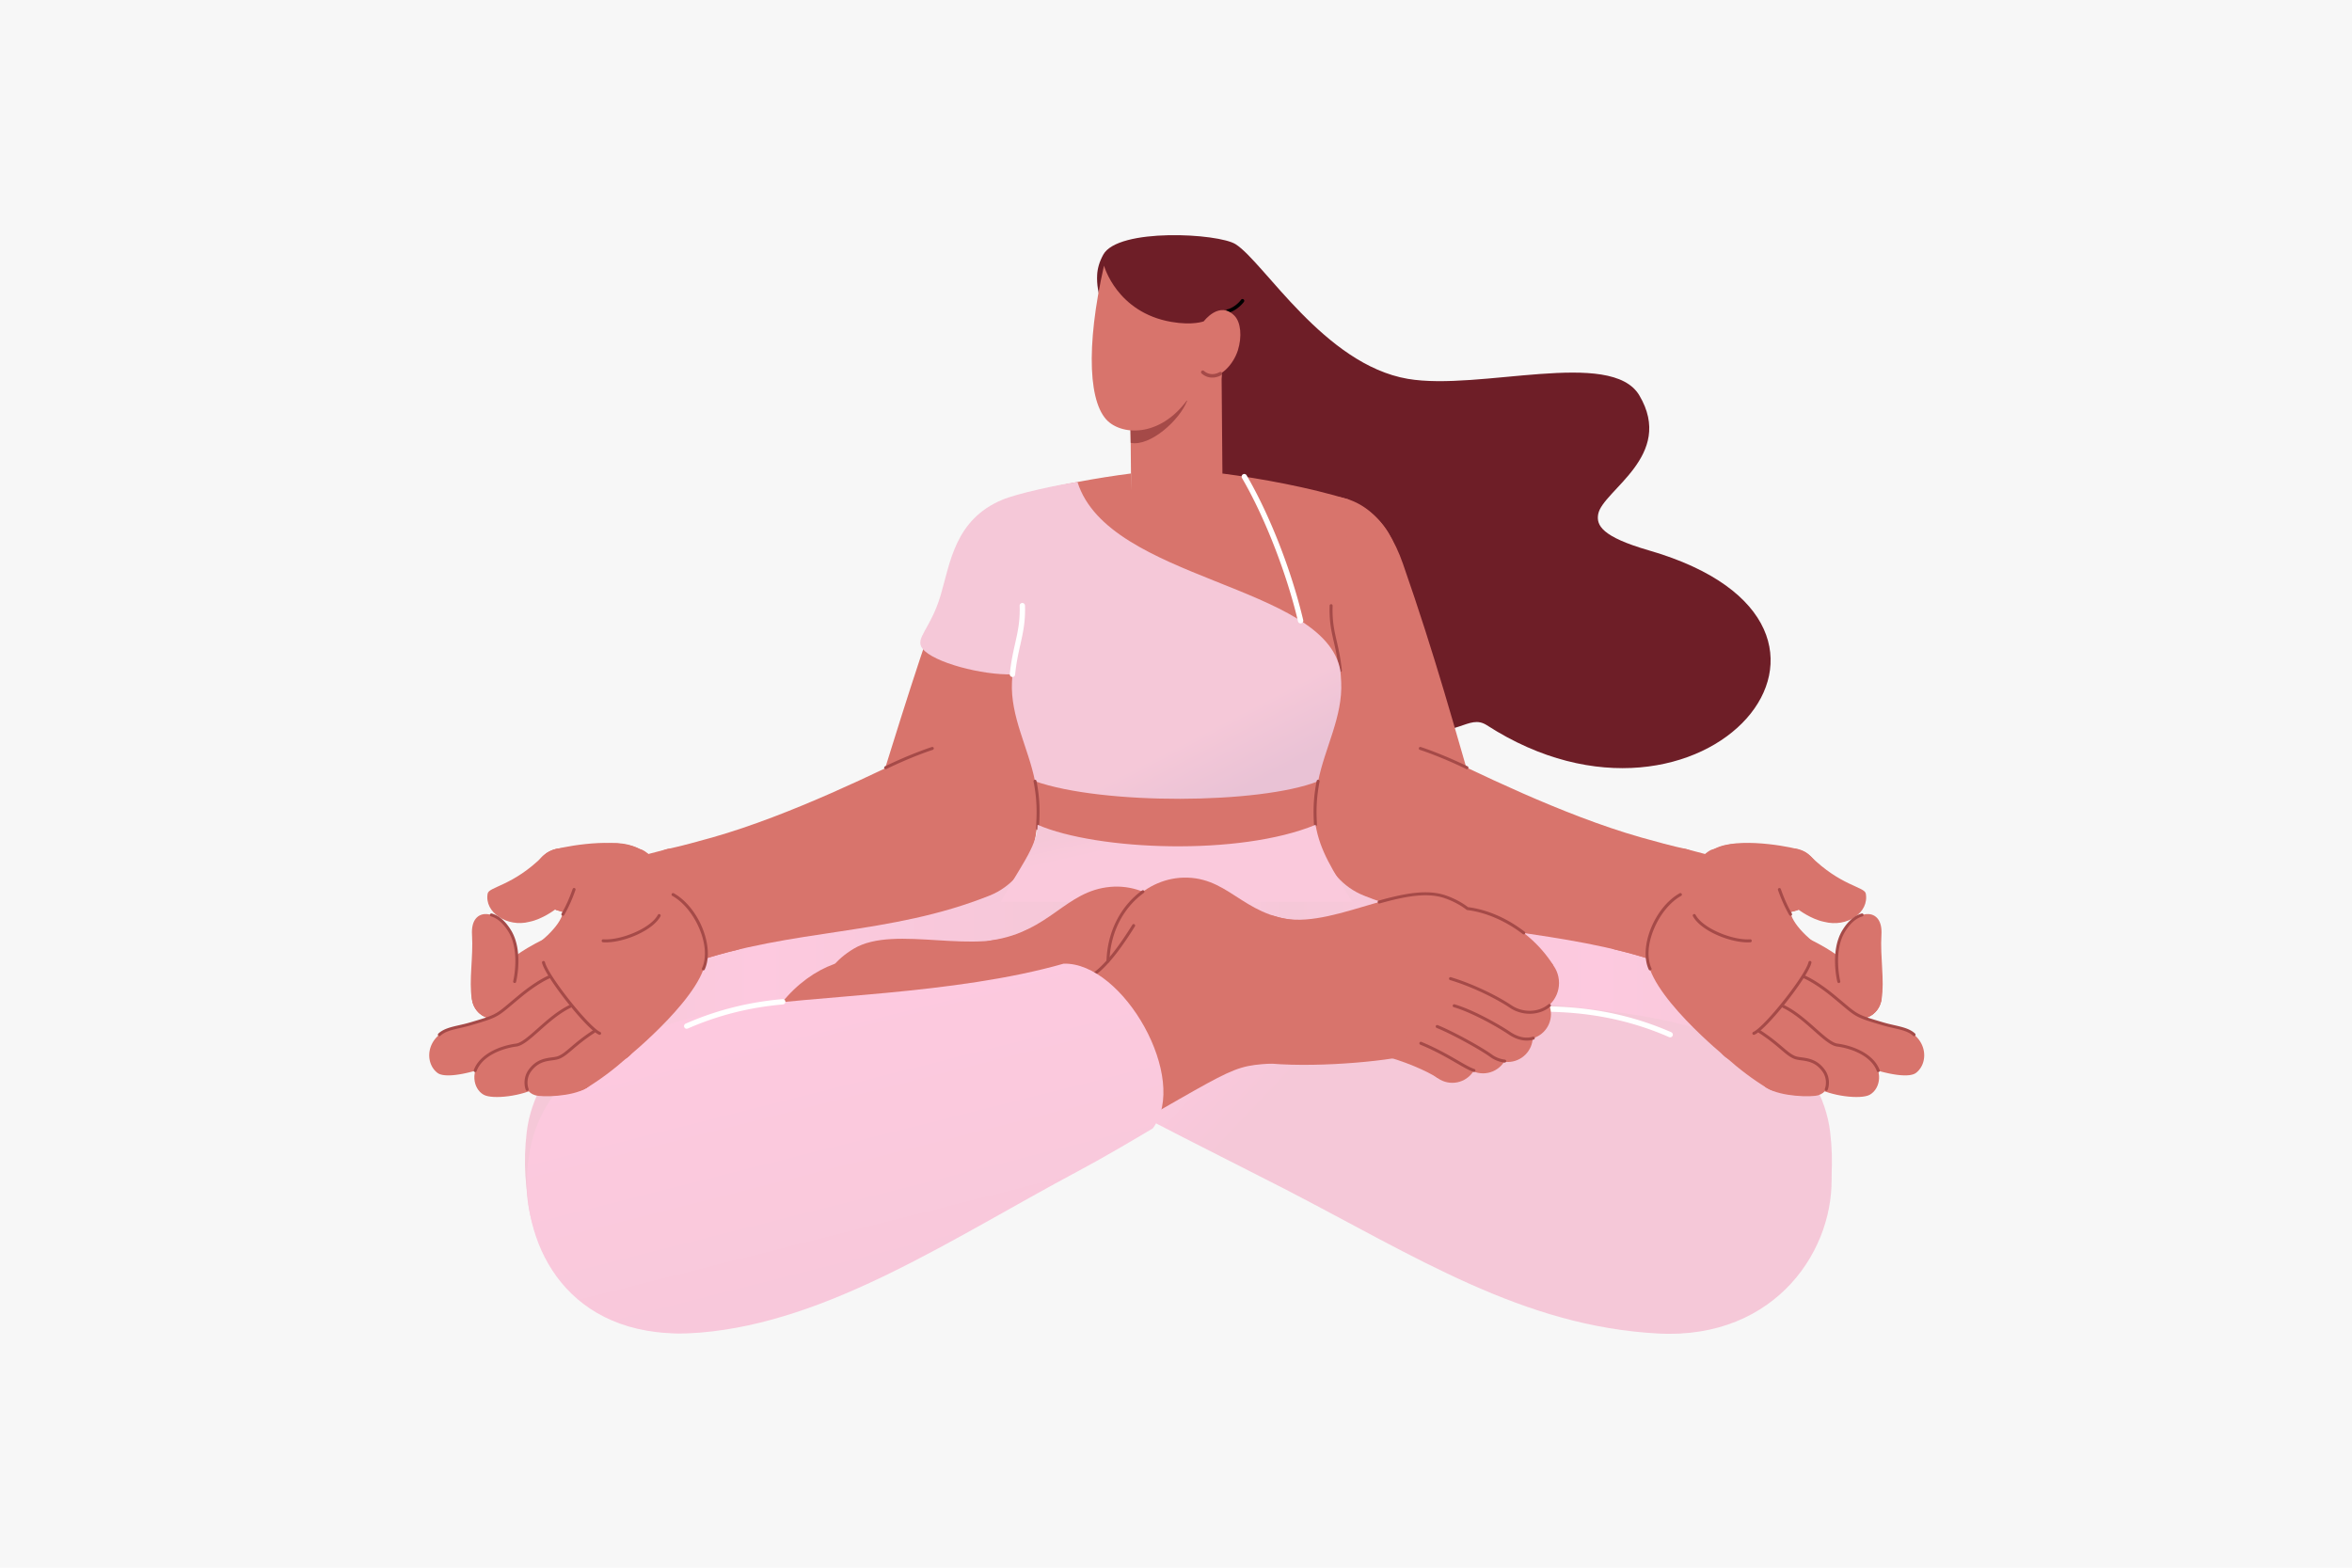 <svg xmlns="http://www.w3.org/2000/svg" viewBox="0 0 1200 800" width="1200" height="800"><path fill="#F7F7F7" d="M0 0h1200v800H0z"/><g transform="translate(219.0 120.0) rotate(0.0 381.0 280.0) scale(0.39 0.39)"><svg width="1955.744" height="1437.572" viewBox="0 0 1955.744 1437.572"><linearGradient id="b" gradientUnits="userSpaceOnUse" x1="650.336" x2="1354.056" y1="35.899" y2="1390.08"><stop offset=".227" stop-color="#F5C8D8"/><stop offset=".466" stop-color="#F5C8D8"/><stop offset=".527" stop-color="#E9C2D5"/></linearGradient><linearGradient id="a" gradientUnits="userSpaceOnUse" x1="611.568" x2="988.836" y1="1020.68" y2="1020.68"><stop offset=".055" stop-color="#F5C8D8"/><stop offset=".35" stop-color="#FDC9DF"/><stop offset=".828" stop-color="#F5C8D8"/><stop offset=".9" stop-color="#FAC9DC"/></linearGradient><linearGradient xmlns:xlink="http://www.w3.org/1999/xlink" id="c" x1="125.197" x2="990.811" xlink:href="#a" y1="1116.524" y2="1116.524"/><linearGradient xmlns:xlink="http://www.w3.org/1999/xlink" id="d" x1="971.394" x2="1348.663" xlink:href="#a" y1="1020.68" y2="1020.68"/><linearGradient xmlns:xlink="http://www.w3.org/1999/xlink" id="e" gradientTransform="matrix(-1 -0 -0 1 7843.609 0)" x1="6008.575" x2="6874.19" xlink:href="#a" y1="1116.524" y2="1116.524"/><linearGradient xmlns:xlink="http://www.w3.org/1999/xlink" id="f" x1="1426.883" x2="1825.297" xlink:href="#a" y1="1237.592" y2="1237.592"/><linearGradient xmlns:xlink="http://www.w3.org/1999/xlink" id="g" x1="127.072" x2="525.507" xlink:href="#a" y1="1237.592" y2="1237.592"/><linearGradient id="h" gradientUnits="userSpaceOnUse" x1="861.788" x2="1005.317" y1="352.597" y2="996.319"><stop offset=".055" stop-color="#F5C8D8"/><stop offset=".274" stop-color="#FDC9DF"/><stop offset=".628" stop-color="#F5C8D8"/><stop offset=".681" stop-color="#FAC9DC"/></linearGradient><linearGradient id="i" gradientTransform="matrix(-.992 -.127 -.127 .992 7528.96 463.02)" gradientUnits="userSpaceOnUse" x1="5072.115" x2="6566.66" y1="2147.003" y2="1051.242"><stop offset=".743" stop-color="#F5C8D8"/><stop offset=".827" stop-color="#FDC9DF"/><stop offset=".963" stop-color="#F5C8D8"/><stop offset=".983" stop-color="#FAC9DC"/></linearGradient><linearGradient id="j" gradientTransform="matrix(.984 -.178 .178 .984 449.63 616.004)" gradientUnits="userSpaceOnUse" x1="-56.49" x2="35.542" y1="-121.346" y2="1212.894"><stop offset=".112" stop-color="#F5C8D8"/><stop offset=".387" stop-color="#FDC9DF"/><stop offset=".833" stop-color="#F5C8D8"/><stop offset=".9" stop-color="#FAC9DC"/></linearGradient><path d="M1054.946 11.874c-22.528-14.347-153.899-21.682-173.22 13.723-5.032 9.221-7.487 17.908-7.948 26.301-2.758 50.183 41.679 93.007 55.659 106.37 62.864 60.087 78.994 140.589 165.146 279.915 76.124 123.11 121.613 189.485 188.627 206.703 60.712 15.598 76.006-19.362 100.35-3.657 283.205 182.702 552.379-130.175 212.039-228.736-61.613-17.843-69.035-32.826-66.36-47.451 5.696-31.137 100.829-76.108 53.822-155.401-36.692-61.892-208.897-5.52-302.967-21.633-109.082-18.685-187.874-152.397-225.148-176.135z" fill="#6e1e27"/><path d="M1044.176 101.613a2.318 2.318 0 0 1-.07-4.531c7.442-1.703 15.08-8.476 17.9-12.516a2.316 2.316 0 1 1 3.799 2.651c-2.615 3.747-11.107 12.193-20.666 14.381a2.308 2.308 0 0 1-.964.015z"/><ellipse cx="976.675" cy="178.389" fill="#ed8b80" rx="60.228" ry="59.749" transform="matrix(.194 -.981 .981 .194 612.597 1102.057)"/><ellipse cx="978.639" cy="399.079" fill="#d8746c" rx="60.228" ry="59.749" transform="matrix(.194 -.981 .981 .194 397.666 1281.954)"/><path d="m916.792 179.211 2.079 223.578 119.488-6.511-1.844-220.521z" fill="#d8746c"/><path d="M917.653 271.77c25.834 5.097 64.344-30.05 74.011-55.426l-74.751 16.262.741 39.164z" fill="#a54a48"/><path d="M882.731 39.867c-24.309 107.246-20.34 184.281 7.594 205.638 25.443 19.452 78.511 14.22 111.013-45.326 3.563-6.528 8.013-16.424 9.622-22.426 0 0 2.923 4.293 7.562 5.95 15.345 5.48 33.452-14.435 39.267-32.803 5.822-18.391 3.736-36.863-4.067-45.114-19.723-20.854-40.464 6.964-40.464 6.964s-14.348 5.646-42.528.74c-71.4-12.43-87.999-73.623-87.999-73.623z" fill="#d8746c"/><path d="M1017.043 185.034c-2.325-.896-4.534-2.235-6.576-4.011a2.268 2.268 0 1 1 2.979-3.422c5.754 5.008 13.283 5.578 20.653 1.569a2.27 2.27 0 0 1 2.168 3.986c-6.566 3.571-13.273 4.173-19.225 1.878z" fill="#a54a48"/><circle cx="1171.496" cy="439.142" fill="#d8746c" r="97.013"/><path d="M1273.941 430.304c-21.837-62.688-60.768-95.863-115.576-87.843-24.304 3.557-54.212 17.405-74.687 53.86-14.148 25.189-12.158 59.864-9.056 74.524 8.522 40.277 70.75 282.089 99.577 349.056 61.295 142.388 235.149 58.829 201.463-57.38-35.606-122.829-59.277-210.371-101.72-332.217z" fill="#d8746c"/><path d="M1193.028 584.709c2.176 45.413-21.534 86.26-30.17 129.833-8.961 45.222.976 65.578-6.157 73.014-14.995 15.646-33.49 26.503-53.981 33.58H852.632c-20.491-7.077-38.975-17.934-53.981-33.58-7.133-7.436 2.815-27.793-6.157-73.014-8.636-43.573-32.335-84.421-30.159-129.833.168-3.544.393-6.886.639-10.06 3.41-41.857 13.75-53.207 12.528-89.86-2.187-65.231-31.752-89.266-23.957-137.292.067-.449.146-.897.224-1.357 9.825-3.039 20.099-5.922 30.664-8.647 21.142-5.462 43.394-10.307 65.242-14.446.045-.011.09-.011.135-.022.056-.011.101-.011.135-.022.056-.011.09-.011.09-.011 24.518-4.643 48.542-8.378 69.975-11.137 0 0 1.066 21.31 1.245 25.448H1036.1c.191-4.139 1.256-25.448 1.256-25.448 50.145 6.438 114.535 18.326 166.239 34.286 8.58 48.935-21.523 72.801-23.732 138.649-1.178 35.116 8.277 47.005 12.057 84.757l.011.033c.46 4.621.841 9.634 1.099 15.13z" fill="#d8746c"/><path d="M1191.913 571.52c-.81 0-1.561-.502-1.835-1.314a2.255 2.255 0 0 1-.104-.464c-1.58-15.775-4.213-27.242-6.537-37.358-3.337-14.529-6.22-27.077-5.529-47.66a1.954 1.954 0 1 1 3.907.131c-.673 20.074 2.156 32.392 5.432 46.654 2.347 10.219 5.007 21.802 6.612 37.798a1.968 1.968 0 0 1-1.308 2.108 1.995 1.995 0 0 1-.636.105z" fill="#a54a48"/><circle cx="788.774" cy="439.139" fill="#d8746c" r="97.013"/><path d="M686.547 428.056c23.207-62.194 62.857-94.507 117.476-85.285 24.22 4.089 53.817 18.591 73.488 55.486 13.592 25.493 10.841 60.116 7.419 74.704-9.404 40.081-76.922 280.469-107.212 346.787-64.404 141.009-236.384 53.655-200.155-61.786 38.292-122.019 63.879-209.019 108.985-329.905z" fill="#d8746c"/><path d="M1162.858 714.543c-76.413 30.159-281.985 31.135-370.365 0-8.636-43.573-32.335-84.421-30.159-129.833.168-3.544.393-6.886.639-10.06-39.502 1.29-103.543-15.556-117.642-33.569-10.733-13.717 10.524-25.136 23.822-70.356 12.59-42.814 18.82-98.395 80.147-124.349 19.777-8.38 73.545-19.881 98.373-23.328.045-.011.09-.011.135-.022.056-.011.101-.011.135-.022.056-.011.09-.011.09-.011 40.646 129.452 323.461 133.68 343.885 246.555l.011.033c.46 4.621.841 9.634 1.099 15.13 2.176 45.413-21.534 86.26-30.17 129.833z" fill="url(#b)"/><circle cx="800.202" cy="1020.68" fill="url(#a)" r="188.6"/><path d="M738.998 833.747c-252.926 39.123-589.821 157.268-611.482 339.87-18.778 158.301 76.817 276.338 274.816 210.539 272.752-90.641 333.542-125.225 466.446-187.761 221.134-104.051 120.059-401.293-129.779-362.648z" fill="url(#c)"/><circle cx="1160.028" cy="1020.68" fill="url(#d)" r="188.6"/><path d="M1221.233 833.747c252.926 39.123 589.821 157.268 611.482 339.87 18.778 158.301-76.817 276.338-274.816 210.539-272.752-90.641-333.542-125.225-466.446-187.761-221.134-104.051-120.059-401.293 129.779-362.648z" fill="url(#e)"/><circle cx="1265.252" cy="768.021" fill="#d8746c" r="104.324"/><path d="M1222.467 864.048c132.138 52.907 257.463 42.49 389.881 88.508 21.312 7.407 37.671 10.372 53.51-26.023 14.357-32.991 19.452-61.642 18.04-86.603-.874-15.454-27.764-34.11-39.397-36.606-17.636-3.785-40.125-9.851-59.219-15.276-103.29-29.35-219.46-87.19-277.826-115.46-51.003-24.703-115.915 2.376-138.32 54.823-20.085 47.014-1.176 114.812 53.332 136.637z" fill="#d8746c"/><path d="M1708.057 821.927s3.515-1.327-63.557-18.603c-51.104-13.162-145.984 119.086-91.838 131.801 73.165 17.182 127.347 45.373 127.347 45.373l28.047-158.572z" fill="#d8746c"/><path d="M1159.362 773.501a1.954 1.954 0 0 1-1.951-1.877c-.039-.987-.084-2.018-.132-3.094-.515-11.691-1.293-29.36 3.662-54.367a1.954 1.954 0 1 1 3.834.76c-4.864 24.545-4.098 41.931-3.591 53.436.047 1.083.093 2.12.132 3.112a1.955 1.955 0 0 1-1.875 2.03l-.079.001zm198.186-74.746c-.285 0-.574-.063-.848-.195-35.481-17.119-60.565-25.021-60.814-25.1a1.955 1.955 0 0 1 1.165-3.731c.252.079 25.61 8.068 61.347 25.311a1.954 1.954 0 0 1-.85 3.714z" fill="#a54a48"/><circle cx="1626.09" cy="1237.592" fill="url(#f)" r="199.173"/><circle cx="690.492" cy="768.021" fill="#d8746c" r="104.324"/><path d="M733.277 864.048c-132.138 52.907-257.463 42.49-389.881 88.508-21.312 7.407-37.671 10.372-53.51-26.023-14.357-32.991-19.452-61.642-18.04-86.603.874-15.454 27.764-34.11 39.397-36.606 17.636-3.785 40.125-9.851 59.219-15.276 103.29-29.35 219.46-87.19 277.826-115.46 51.003-24.703 115.915 2.376 138.32 54.823 20.085 47.014 1.176 114.812-53.332 136.637z" fill="#d8746c"/><path d="M247.687 821.927s-3.515-1.327 63.557-18.603c51.104-13.162 145.984 119.086 91.838 131.801-73.165 17.182-127.347 45.373-127.347 45.373l-28.047-158.572z" fill="#d8746c"/><path d="M795.868 778.386h-.003a1.954 1.954 0 0 1-1.951-1.958c.004-2.367.121-5.005.256-8.062.509-11.505 1.277-28.892-3.594-53.444a1.954 1.954 0 1 1 3.834-.76c4.963 25.014 4.182 42.685 3.665 54.377-.133 3.011-.248 5.612-.252 7.896a1.954 1.954 0 0 1-1.954 1.951zm-198.793-79.631a1.954 1.954 0 0 1-.85-3.714c35.736-17.243 61.095-25.232 61.347-25.311a1.955 1.955 0 0 1 1.165 3.731c-.25.078-25.357 7.993-60.813 25.1a1.946 1.946 0 0 1-.848.195z" fill="#a54a48"/><circle cx="326.289" cy="1237.592" fill="url(#g)" r="199.173"/><path d="M1207.485 872.347H747.866c21.848-41.845 47.734-71.747 48.003-100.807 78.185 33.793 264.466 41.106 363.613 0 5.875 34.432 22.058 58.764 48.003 100.807z" fill="url(#h)"/><circle cx="665.491" cy="1084.012" fill="#d8746c" r="38.547"/><circle cx="589.581" cy="1140.384" fill="#d8746c" r="32.889"/><path d="M668.023 1045.613c-33.76-2.583-85.441 27.291-107.893 79.958 8.796 30.776 34.251 37.817 53.724 37.008 9.964-10.252 40.424-31.581 67.634-43.486 16.421-14.977 12.593-54.997-13.465-73.48z" fill="#d8746c"/><path d="M555.171 933.744c54.89-32.958 162.98 11.089 224.351-23.653 49.479-28.009 141.63 151.833 65.521 180.597-55.842 21.104-157.425 32.401-198.125 31.495-121.608-2.708-186.579-131.5-91.748-188.438z" fill="#d8746c"/><circle cx="618.892" cy="1073.583" fill="#d8746c" r="38.547"/><circle cx="547.777" cy="1135.894" fill="#d8746c" r="32.889"/><path d="M618.319 1035.104c-33.858.149-82.961 34.094-101.092 88.4 11.25 29.966 37.189 34.931 56.534 32.554 9.104-11.022 37.745-34.739 63.906-48.8 15.16-16.253 8.116-55.833-19.348-72.155z" fill="#d8746c"/><path d="M564.948 1164.137a1.954 1.954 0 0 1-.927-3.676c4.653-2.5 10.852-7.902 18.699-14.741 10.911-9.508 24.489-21.342 42.572-33.305a1.955 1.955 0 0 1 2.156 3.26c-17.867 11.82-31.337 23.56-42.161 32.992-8.033 7-14.377 12.529-19.417 15.237a1.946 1.946 0 0 1-.923.233z" fill="#a54a48"/><circle cx="584.444" cy="1065.142" fill="#d8746c" r="38.547"/><circle cx="513.329" cy="1127.453" fill="#d8746c" r="32.889"/><path d="M583.871 1026.663c-33.858.149-82.961 34.094-101.092 88.4 11.25 29.966 37.189 34.931 56.534 32.554 9.104-11.022 37.745-34.739 63.906-48.8 15.16-16.253 8.116-55.833-19.348-72.155z" fill="#d8746c"/><path d="M523.154 1159.83a1.954 1.954 0 0 1-.6-3.814c5.866-1.895 11.166-5.259 15.329-9.73 10.941-11.751 42.443-38.271 62.249-51.323a1.954 1.954 0 0 1 2.15 3.264c-19.599 12.915-50.738 39.123-61.539 50.723-4.615 4.958-10.489 8.688-16.988 10.786-.2.064-.402.095-.601.095z" fill="#a54a48"/><circle cx="555.426" cy="1040.503" fill="#d8746c" r="38.547"/><circle cx="484.311" cy="1102.814" fill="#d8746c" r="32.889"/><path d="M554.853 1002.024c-33.858.149-82.961 34.094-101.092 88.4 11.25 29.966 37.189 34.931 56.534 32.554 9.104-11.022 37.745-34.739 63.906-48.8 15.16-16.253 8.116-55.833-19.348-72.155z" fill="#d8746c"/><path d="M483.558 1137.607c-1.075 0-2.094-.055-3.048-.149a1.955 1.955 0 0 1 .382-3.89c9.608.941 19.296-3.195 28.018-11.968 10.156-10.215 40.47-36.775 64.393-49.157a1.954 1.954 0 1 1 1.797 3.471c-23.517 12.172-53.397 38.363-63.418 48.442-10.567 10.629-20.701 13.25-28.123 13.25z" fill="#a54a48"/><circle cx="560.8" cy="993.946" fill="#d8746c" r="45.899"/><circle cx="472.321" cy="1063.565" fill="#d8746c" r="39.161"/><path d="M562.538 948.157c-40.268-1.952-100.789 35.322-125.763 98.755 11.492 36.339 42.023 43.874 65.174 42.264 11.518-12.534 47.065-38.932 79.056-54.007 19.048-18.372 13.162-65.878-18.468-87.012z" fill="#d8746c"/><path d="M470.577 1104.138c-6.875 0-13.662-1.598-19.676-4.908a1.955 1.955 0 0 1 1.884-3.424c14.858 8.176 34.954 4.806 47.783-8.012 14.15-14.137 42.312-36.162 70.705-51.111a1.953 1.953 0 1 1 1.82 3.458c-28.033 14.76-55.814 36.481-69.762 50.417-8.87 8.862-20.942 13.58-32.754 13.58z" fill="#a54a48"/><path d="M1122.996 984.918c-85.176-9.236-89.623 2.333-121.619-29.216-5.669-63.793-56.141-107.755-110.228-102.949-59.155 5.256-78.453 58.23-155.107 69.882-73.428 11.161 23.989 179.534 61.321 179.511 62.675-.038 45.689 6.231 349.938 150.491 123.42 58.52 166.04-247.079-24.305-267.719z" fill="#d8746c"/><path d="M951.27 1162.425c33.075 17.411 134.212 68.246 167.615 85.503 171.643 88.676 312.105 180.099 489.232 189.264 154.765 8.008 232.751-112.285 226.059-211.918-9.8-145.992-145.043-191.83-291.821-209.945-92.223-11.38-348.337-36.924-493.485-70.446-78.111 1.968-149.238 155.605-97.6 217.541z" fill="url(#i)"/><g fill="#d8746c"><path d="M1751.583 1012.988c-36.42-26.692 5.804-77.255 39.372-46.712 45.734 20.495 38.426 31.129 88.17 58.256 34.034 19.204 9.211 68.158-26.73 51.267z"/><circle cx="1866.377" cy="1050.431" r="28.826"/><path d="M1945.068 1096.094c16.927-13.076 15.247-45.837-16.094-57.602-12.668-4.755-30.208-5.662-51.091-14.591a28.573 28.573 0 0 0-5.682-1.757c-10.028-2.017-22.168 1.666-28.622 10.529-10.851 14.9-7.305 33.616 8.881 43.376 21.551 12.995 78.597 30.869 92.609 20.045z"/><circle cx="1768.642" cy="987.363" r="30.693"/><circle cx="1736.791" cy="1025.609" r="28.805"/><circle cx="1826.767" cy="1087.856" r="30.013"/><path d="M1720.72 1049.605c-32.963-24.663 4.971-73.076 36.955-43.845 37.406 8.652 36.03 21.699 87.886 58.927 26.535 22.21-3.4 67.584-35.522 48.026l-89.319-63.109z"/><path d="M1884.547 1124.742c14.63-8.244 17.302-32.638 1.244-46.13-19.54-16.418-28.738-13.719-47.194-18.339-1.041-.26-2.887-1.19-5.574-1.73-9.699-1.951-22.868 5.187-29.11 13.759-10.494 14.41-7.066 32.513 8.589 41.952 20.844 12.568 60.519 16.982 72.046 10.488zm-187.42-48.405c-30.675-22.102 2.024-71.402 36.986-43.881 13.839 13.97 16.847 14.107 50.215 42.447l-33.793 41.292c-18.645-11.19-37.545-25.632-53.407-39.857z"/><circle cx="1764.768" cy="1093.371" r="26.894"/><path d="M1817.315 1125.344c19.656-6.252 11.865-30.329-2.783-39.323-16.039-9.848-27.864-8.558-30.205-11.118-3.756-4.109-10.619-7.616-17.23-8.33-7.479-.808-16.322 2.26-21.996 8.147-11.455 11.882-8.421 33.07 5.433 41.475 18.445 11.19 57.947 11.959 66.781 9.15z"/><circle cx="1713.869" cy="1053.125" r="28.683"/><path d="M1781.853 874.436c-6.934 15.263 9.89 35.901 36.73 56.868l-121.456 145.032s-107.155-86.75-103.411-135.14c4.272-55.219 62.732-126.78 82.934-136.696 25.588-12.56 105.204 69.935 105.204 69.935z"/><path d="M1788.587 883.277c-12.069 3.06-15.938 8.129-21.234 17.493-3.774 6.676-22.942 33.326-56.947 35.4-42.391 2.586-71.905-30.903-71.326-67.526.683-43.212 34.448-63.35 48.531-68.418 34.726-12.498 101.548 1.968 104.959 4.019 35.538 10.808 36.766 66.054-3.983 79.032z"/><ellipse cx="1708.611" cy="866.101" rx="71.629" ry="68.131" transform="matrix(.629 -.777 .777 .629 -39.431 1649.575)"/><ellipse cx="1778.344" cy="843.74" rx="42.206" ry="40.145" transform="matrix(.629 -.777 .777 .629 3.822 1695.489)"/><path d="M1879.322 861.521c-1.671-9.064-33.158-9.882-72.943-49.564-16.929-16.885-47.908-9.993-61.143 9.058-14.181 20.412-8.687 44.91 9.896 57.688 15.529 10.679 32.412 5.552 35.946 3.709 0 0 16.433 12.615 33.726 16.07 30.065 7.824 59.102-12.1 54.518-36.961zm-118.085 102.858c-35.158-28.334 9.341-76.908 41.473-44.857 44.745 22.571 33.832 22.176 82.28 51.555 33.117 20.745 6.076 68.508-29.053 49.987l-94.699-56.685z"/><circle cx="1871.067" cy="996.363" r="28.826"/><path d="M1899.782 915.36c2.183-35.124-29.491-33.627-46.48-9.359-20.924 29.889-10.683 66.919-11.144 89.627-.02.989-.027 3.125.498 5.926 1.884 10.054 9.845 19.931 20.48 22.597 17.878 4.482 33.906-5.813 36.896-24.476 3.98-24.849-2.069-55.045-.25-84.315z"/><circle cx="1779.453" cy="939.562" r="30.693"/></g><path d="M1942.467 1048.09c-.48 0-.962-.176-1.339-.532-5.907-5.563-14.965-7.636-25.453-10.038-4.632-1.061-9.423-2.157-14.492-3.651-33.46-9.859-34.59-10.811-53.459-26.702-3.598-3.03-7.676-6.464-12.786-10.647-13.651-11.176-27.308-20.085-37.469-24.443a1.954 1.954 0 0 1 1.54-3.592c10.639 4.563 24.277 13.445 38.404 25.011 5.131 4.201 9.22 7.645 12.828 10.683 18.645 15.701 19.373 16.314 52.046 25.942 4.954 1.46 9.685 2.543 14.26 3.59 11.043 2.528 20.581 4.712 27.261 11.002a1.953 1.953 0 0 1-1.34 3.376zm-46.843 47.075a1.956 1.956 0 0 1-1.837-1.288c-7.117-19.592-32.444-29.574-51.969-32.169-8.318-1.105-18.092-9.782-30.465-20.767-12.006-10.659-25.615-22.74-40.633-29.999a1.955 1.955 0 0 1 1.7-3.519c15.507 7.494 29.331 19.767 41.527 30.595 11.403 10.124 21.252 18.867 28.385 19.815 20.609 2.739 47.414 13.473 55.128 34.709a1.955 1.955 0 0 1-1.837 2.622zm-67.997 24.503a1.955 1.955 0 0 1-1.826-2.65c1.665-4.366 2.902-13.99-3.021-22.363-8.729-12.34-19.345-13.774-27.874-14.927-3.391-.458-6.593-.891-9.266-1.948-5.833-2.307-10.764-6.507-17.589-12.319-6.912-5.887-15.514-13.212-28.812-21.827a1.954 1.954 0 1 1 2.125-3.281c13.512 8.754 22.222 16.172 29.221 22.132 6.539 5.568 11.263 9.592 16.493 11.66 2.231.883 5.067 1.266 8.352 1.709 8.791 1.188 20.831 2.815 30.542 16.543 6.014 8.502 6.083 19.191 3.482 26.013a1.956 1.956 0 0 1-1.827 1.258zm-230.479-157.641c-.741 0-1.45-.424-1.778-1.142-13.412-29.34 7.771-81.552 40.473-99.763a1.954 1.954 0 1 1 1.901 3.415c-14.209 7.912-27.464 23.996-35.456 43.024-8.215 19.56-9.441 38.403-3.364 51.698a1.954 1.954 0 0 1-1.777 2.767z" fill="#a54a48"/><path d="M1732.874 1046.374a1.955 1.955 0 0 1-.806-3.735c15.123-6.834 68.506-74.342 72.304-91.434a1.954 1.954 0 1 1 3.816.848c-2.231 10.042-18.854 33.71-32.411 50.928-14.297 18.158-32.865 39.046-42.099 43.22a1.949 1.949 0 0 1-.804.174zm48.06-155.757a1.955 1.955 0 0 1-1.692-.973c-5.551-9.559-10.39-20.299-14.794-32.835a1.955 1.955 0 0 1 3.687-1.295c4.321 12.302 9.06 22.824 14.486 32.167a1.954 1.954 0 0 1-1.687 2.936zm63.073 87.968a1.956 1.956 0 0 1-1.896-1.486c-.407-1.647-9.773-40.639 6.598-67.55 9.049-14.875 18.695-20.134 25.195-21.926a1.954 1.954 0 1 1 1.039 3.767c-8.343 2.301-16.26 9.283-22.895 20.19-15.534 25.535-6.239 64.194-6.143 64.581a1.955 1.955 0 0 1-1.898 2.424zm-119.238-53.186c-24.265 0-61.671-15.617-71.585-34.25a1.954 1.954 0 1 1 3.45-1.836c9.621 18.081 49.034 33.642 71.432 32.067a1.953 1.953 0 1 1 .274 3.898 50.432 50.432 0 0 1-3.571.121z" fill="#a54a48"/><path d="M1623.398 1049.635a3.5 3.5 0 0 1-1.401-.294c-114.375-50.062-222.6-32.722-318.085-17.424-65.998 10.574-128.336 20.563-184.854 7.551a3.5 3.5 0 1 1 1.571-6.821c55.185 12.704 116.869 2.821 182.176-7.642 96.438-15.451 205.741-32.962 322 17.923a3.5 3.5 0 0 1-1.405 6.708z" fill="#fff"/><circle cx="1253.118" cy="1035.392" fill="#d8746c" r="38.547"/><circle cx="1338.387" cy="1076.249" fill="#d8746c" r="32.889"/><path d="M1243.308 998.18c32.647-8.975 89.078 10.492 121.164 57.91-2.764 31.889-26.408 43.656-45.678 46.576-11.736-8.163-45.706-23.29-74.687-29.787-18.976-11.57-22.853-51.585-.799-74.699z" fill="#d8746c"/><path d="M1330.332 866.167c-60.169-21.882-156.802 47.478-223.674 25.081-53.913-18.057-110.068 176.061-29.87 189.779 58.842 10.065 160.715 1.778 200.494-6.876 118.858-25.855 157-170.18 53.049-207.984z" fill="#d8746c"/><circle cx="1296.872" cy="1016.266" fill="#d8746c" r="38.547"/><circle cx="1378.567" cy="1063.868" fill="#d8746c" r="32.889"/><path d="M1290.095 978.384c33.265-6.312 87.941 17.643 116.098 67.494-5.327 31.562-29.843 41.384-49.286 42.74-11.039-9.083-43.678-26.901-72.041-35.714-17.981-13.063-18.617-53.26 5.229-74.52z" fill="#d8746c"/><path d="M1366.728 1094.903a1.95 1.95 0 0 1-.58-.088c-5.464-1.697-12.747-5.914-21.967-11.253-12.424-7.195-27.887-16.149-47.681-24.345a1.954 1.954 0 0 1 1.495-3.611c20.033 8.295 35.62 17.321 48.144 24.574 9.008 5.216 16.123 9.337 21.167 10.903a1.954 1.954 0 0 1-.579 3.821z" fill="#a54a48"/><circle cx="1329.077" cy="1001.409" fill="#d8746c" r="38.547"/><circle cx="1410.773" cy="1049.01" fill="#d8746c" r="32.889"/><path d="M1322.3 963.527c33.265-6.312 87.941 17.643 116.098 67.494-5.327 31.562-29.843 41.384-49.286 42.74-11.039-9.083-43.678-26.901-72.041-35.714-17.981-13.063-18.617-53.26 5.229-74.52z" fill="#d8746c"/><path d="M1406.933 1082.703c-.078 0-.158-.004-.237-.014-6.779-.82-13.257-3.361-18.734-7.347-12.813-9.326-48.379-29.113-70.084-38.054a1.954 1.954 0 1 1 1.488-3.614c21.934 9.035 57.916 29.059 70.896 38.507 4.939 3.595 10.785 5.887 16.904 6.627a1.954 1.954 0 0 1-.233 3.894z" fill="#a54a48"/><circle cx="1352.863" cy="971.687" fill="#d8746c" r="38.547"/><circle cx="1434.558" cy="1019.289" fill="#d8746c" r="32.889"/><path d="M1346.086 933.805c33.265-6.312 87.941 17.643 116.098 67.494-5.327 31.562-29.843 41.384-49.286 42.74-11.039-9.083-43.678-26.901-72.041-35.714-17.981-13.063-18.617-53.26 5.229-74.52z" fill="#d8746c"/><path d="M1435.782 1053.886c-6.574 0-14.734-1.953-23.982-8.23-11.759-7.982-46.088-27.993-71.494-35.456a1.954 1.954 0 1 1 1.102-3.75c25.846 7.592 60.67 27.882 72.588 35.972 10.234 6.947 20.535 9.163 29.786 6.403a1.954 1.954 0 1 1 1.117 3.745 31.846 31.846 0 0 1-9.116 1.315z" fill="#a54a48"/><circle cx="1338.707" cy="927.01" fill="#d8746c" r="45.899"/><circle cx="1438.841" cy="978.473" fill="#d8746c" r="39.161"/><path d="M1328.266 882.393c39.157-9.597 105.676 15.448 142.291 72.953-4.349 37.864-32.883 51.084-55.916 53.92-13.698-10.106-53.627-29.24-87.906-37.935-22.202-14.402-25.486-62.158 1.531-88.937z" fill="#d8746c"/><path d="M1439.604 1018.798c-9.02 0-18.207-2.623-26.054-7.912-16.35-11.02-47.764-27.043-78.099-36.185a1.954 1.954 0 0 1 1.128-3.742c30.723 9.259 62.568 25.508 79.155 36.686 15.039 10.137 35.409 9.61 48.434-1.25a1.953 1.953 0 1 1 2.502 3.002c-7.495 6.249-17.18 9.401-27.067 9.401z" fill="#a54a48"/><path d="M768.262 986.433c84.473-14.301 89.603-3.018 119.659-36.42 1.853-64.017 49.612-110.912 103.889-109.342 59.363 1.718 77.371 57.758 158.616 56.146 74.256-1.473-12.85 185.002-50.117 187.207-62.565 3.702-45.236 8.946-340.336 171.101-119.709 65.779-180.485-236.732 8.289-268.692z" fill="#d8746c"/><path d="M870.38 968.424a1.953 1.953 0 0 1-1.126-3.553c4.91-3.454 10.089-8.29 16.736-15.636 1.294-37.745 18.214-71.153 46.497-91.741a1.954 1.954 0 1 1 2.3 3.16c-27.477 20.001-43.847 52.592-44.913 89.415-.013.463-.19.906-.5 1.25-7.083 7.871-12.594 13.037-17.871 16.748a1.942 1.942 0 0 1-1.123.356z" fill="#a54a48"/><path d="M887.921 951.967a1.954 1.954 0 0 1-1.45-3.264c15.93-17.643 33.193-46.077 33.366-46.362a1.954 1.954 0 0 1 3.344 2.023c-.174.289-17.626 29.036-33.809 46.958a1.95 1.95 0 0 1-1.451.645zm543.934-37c-.418 0-.839-.133-1.195-.409-22.026-17.065-48.521-28.53-72.693-31.455a1.95 1.95 0 0 1-.956-.391c-7.815-6.004-17.016-10.953-27.348-14.708-22.909-8.328-51.135-3.431-86.467 6.483a1.953 1.953 0 0 1-2.409-1.354 1.953 1.953 0 0 1 1.354-2.409c36.058-10.119 64.969-15.079 88.857-6.394 10.522 3.824 19.929 8.855 27.969 14.958 25.058 3.147 51.348 14.562 74.086 32.18a1.955 1.955 0 0 1-1.198 3.499z" fill="#a54a48"/><path d="M946.547 1168.795c-32.13 19.098-64.394 38.152-97.564 55.854-165.122 88.103-325.78 197.346-494.483 211.349-163.526 13.574-228.058-100.973-226.527-200.818 2.239-146.304 132.583-198.606 278.228-224.286 91.512-16.133 280.555-16.685 423.776-57.666 78.108-2.074 164.935 151.045 116.569 215.568z" fill="url(#j)"/><path d="M336.833 1038.419a3.5 3.5 0 0 1-1.405-6.708c40.261-17.622 81.685-28.119 126.639-32.092a3.5 3.5 0 1 1 .616 6.972c-44.186 3.905-84.894 14.219-124.449 31.532-.457.2-.933.294-1.402.294z" fill="#fff"/><path d="M204.161 1012.988c36.42-26.692-5.804-77.255-39.372-46.712-45.734 20.495-38.426 31.129-88.17 58.256-34.034 19.204-9.211 68.158 26.73 51.267z" fill="#d8746c"/><circle cx="89.367" cy="1050.431" fill="#d8746c" r="28.826"/><path d="M10.676 1096.094c-16.927-13.076-15.247-45.837 16.094-57.602 12.668-4.755 30.208-5.662 51.091-14.591a28.573 28.573 0 0 1 5.682-1.757c10.028-2.017 22.168 1.666 28.622 10.529 10.851 14.9 7.305 33.616-8.881 43.376-21.551 12.995-78.597 30.869-92.609 20.045z" fill="#d8746c"/><circle cx="187.102" cy="987.363" fill="#d8746c" r="30.693"/><circle cx="218.953" cy="1025.609" fill="#d8746c" r="28.805"/><circle cx="128.977" cy="1087.856" fill="#d8746c" r="30.013"/><path d="M235.024 1049.605c32.963-24.663-4.971-73.076-36.955-43.845-37.406 8.652-36.03 21.699-87.886 58.927-26.535 22.21 3.4 67.584 35.522 48.026l89.319-63.109z" fill="#d8746c"/><path d="M71.197 1124.742c-14.63-8.244-17.302-32.638-1.244-46.13 19.54-16.418 28.738-13.719 47.194-18.339 1.041-.26 2.887-1.19 5.574-1.73 9.699-1.951 22.868 5.187 29.11 13.759 10.494 14.41 7.066 32.513-8.589 41.952-20.844 12.568-60.519 16.982-72.046 10.488zm187.42-48.405c30.675-22.102-2.024-71.402-36.986-43.881-13.839 13.97-16.847 14.107-50.215 42.447l33.793 41.292c18.645-11.19 37.545-25.632 53.407-39.857z" fill="#d8746c"/><circle cx="190.976" cy="1093.371" fill="#d8746c" r="26.894"/><path d="M138.429 1125.344c-19.656-6.252-11.865-30.329 2.783-39.323 16.039-9.848 27.864-8.558 30.205-11.118 3.756-4.109 10.619-7.616 17.23-8.33 7.479-.808 16.322 2.26 21.996 8.147 11.455 11.882 8.421 33.07-5.433 41.475-18.445 11.19-57.947 11.959-66.781 9.15z" fill="#d8746c"/><circle cx="241.875" cy="1053.125" fill="#d8746c" r="28.683"/><path d="M173.891 874.436c6.934 15.263-9.89 35.901-36.73 56.868l121.456 145.032s107.155-86.75 103.411-135.14c-4.272-55.219-62.732-126.78-82.934-136.696-25.588-12.56-105.204 69.935-105.204 69.935z" fill="#d8746c"/><path d="M167.157 883.277c12.069 3.06 15.938 8.129 21.234 17.493 3.774 6.676 22.942 33.326 56.947 35.4 42.391 2.586 71.905-30.903 71.326-67.526-.683-43.212-34.448-63.35-48.531-68.418-34.726-12.498-101.548 1.968-104.959 4.019-35.538 10.808-36.766 66.054 3.983 79.032z" fill="#d8746c"/><ellipse cx="247.133" cy="866.101" fill="#d8746c" rx="68.131" ry="71.629" transform="matrix(.777 -.629 .629 .777 -489.777 348.25)"/><ellipse cx="177.4" cy="843.74" fill="#d8746c" rx="40.145" ry="42.206" transform="matrix(.777 -.629 .629 .777 -491.234 299.409)"/><path d="M76.422 861.521c1.671-9.064 33.158-9.882 72.943-49.564 16.929-16.885 47.908-9.993 61.143 9.058 14.181 20.412 8.687 44.91-9.896 57.688-15.529 10.679-32.412 5.552-35.946 3.709 0 0-16.433 12.615-33.726 16.07-28.498 7.52-59.102-12.1-54.518-36.961zm118.085 102.858c35.158-28.334-9.341-76.908-41.473-44.857-44.745 22.571-33.832 22.176-82.28 51.555-33.117 20.745-6.076 68.508 29.053 49.987l94.699-56.685z" fill="#d8746c"/><circle cx="84.677" cy="996.363" fill="#d8746c" r="28.826"/><path d="M55.962 915.36c-2.183-35.124 29.491-33.627 46.48-9.359 20.924 29.889 10.683 66.919 11.144 89.627.02.989.027 3.125-.498 5.926-1.884 10.054-9.845 19.931-20.48 22.597-17.878 4.482-33.906-5.813-36.896-24.476-3.98-24.849 2.069-55.045.25-84.315z" fill="#d8746c"/><circle cx="176.291" cy="939.562" fill="#d8746c" r="30.693"/><path d="M13.277 1048.09a1.953 1.953 0 0 1-1.34-3.376c6.679-6.291 16.217-8.474 27.26-11.002 4.575-1.047 9.306-2.13 14.26-3.59 32.674-9.627 33.402-10.241 52.047-25.942a1158.18 1158.18 0 0 1 12.827-10.683c14.126-11.565 27.765-20.448 38.404-25.011a1.954 1.954 0 0 1 1.54 3.592c-10.162 4.358-23.819 13.268-37.469 24.443-5.11 4.184-9.188 7.618-12.786 10.648-18.87 15.891-19.999 16.842-53.459 26.701-5.069 1.494-9.86 2.59-14.492 3.651-10.488 2.401-19.546 4.475-25.453 10.038a1.95 1.95 0 0 1-1.339.532zm46.843 47.075a1.954 1.954 0 0 1-1.836-2.622c7.714-21.236 34.519-31.97 55.128-34.709 7.133-.948 16.981-9.691 28.385-19.815 12.197-10.828 26.02-23.101 41.527-30.595a1.955 1.955 0 0 1 1.701 3.519c-15.018 7.258-28.626 19.34-40.633 29.999-12.373 10.984-22.146 19.661-30.465 20.767-19.526 2.595-44.853 12.578-51.97 32.169a1.955 1.955 0 0 1-1.837 1.288zm67.997 24.503a1.954 1.954 0 0 1-1.826-1.259c-2.6-6.821-2.532-17.51 3.482-26.012 9.711-13.729 21.751-15.355 30.542-16.543 3.284-.444 6.121-.827 8.352-1.709 5.23-2.068 9.954-6.092 16.492-11.66 6.999-5.96 15.709-13.378 29.221-22.132a1.955 1.955 0 0 1 2.125 3.281c-13.298 8.615-21.9 15.941-28.812 21.827-6.825 5.813-11.756 10.012-17.589 12.319-2.673 1.058-5.875 1.49-9.266 1.948-8.53 1.153-19.145 2.587-27.874 14.927-5.922 8.373-4.686 17.997-3.021 22.364a1.954 1.954 0 0 1-1.826 2.65zm230.479-157.641a1.954 1.954 0 0 1-1.776-2.767c6.077-13.295 4.851-32.138-3.364-51.698-7.992-19.028-21.246-35.112-35.456-43.024a1.954 1.954 0 1 1 1.901-3.415c32.702 18.21 53.884 70.422 40.473 99.763a1.954 1.954 0 0 1-1.778 1.142z" fill="#a54a48"/><path d="M222.87 1046.374c-.269 0-.542-.056-.803-.174-9.234-4.173-27.802-25.062-42.099-43.22-13.557-17.217-30.18-40.886-32.411-50.928a1.955 1.955 0 0 1 3.816-.848c3.797 17.092 57.18 84.599 72.304 91.434a1.954 1.954 0 0 1-.806 3.735zm-48.059-155.757a1.954 1.954 0 0 1-1.688-2.936c5.427-9.345 10.166-19.867 14.486-32.167a1.954 1.954 0 1 1 3.687 1.295c-4.403 12.535-9.242 23.275-14.794 32.835a1.953 1.953 0 0 1-1.692.973zm-63.074 87.968a1.954 1.954 0 0 1-1.899-2.422c.095-.388 9.375-39.074-6.142-64.582-6.636-10.907-14.553-17.889-22.895-20.19a1.953 1.953 0 1 1 1.039-3.767c6.499 1.792 16.146 7.052 25.195 21.926 16.371 26.911 7.005 65.903 6.598 67.55a1.955 1.955 0 0 1-1.896 1.485zm119.238-53.186c-1.226 0-2.417-.04-3.571-.121a1.954 1.954 0 1 1 .275-3.898c22.4 1.577 61.811-13.986 71.432-32.067a1.955 1.955 0 0 1 3.45 1.836c-9.914 18.633-47.32 34.25-71.586 34.25z" fill="#a54a48"/><path d="M1139.951 508.029a3.502 3.502 0 0 1-3.403-2.694c-15.06-63.541-43.85-137.189-73.347-187.628a3.501 3.501 0 0 1 6.043-3.535c30.276 51.771 58.675 124.402 74.115 189.548a3.5 3.5 0 0 1-3.409 4.308zm-376.974 70.12a3.5 3.5 0 0 1-3.487-3.849c1.602-16.001 4.305-28.069 6.919-39.739 3.566-15.922 6.646-29.674 5.976-49.655a3.5 3.5 0 1 1 6.996-.234c.7 20.874-2.623 35.711-6.142 51.42-2.568 11.467-5.225 23.325-6.785 38.906a3.5 3.5 0 0 1-3.478 3.152z" fill="#fff"/></svg></g></svg>